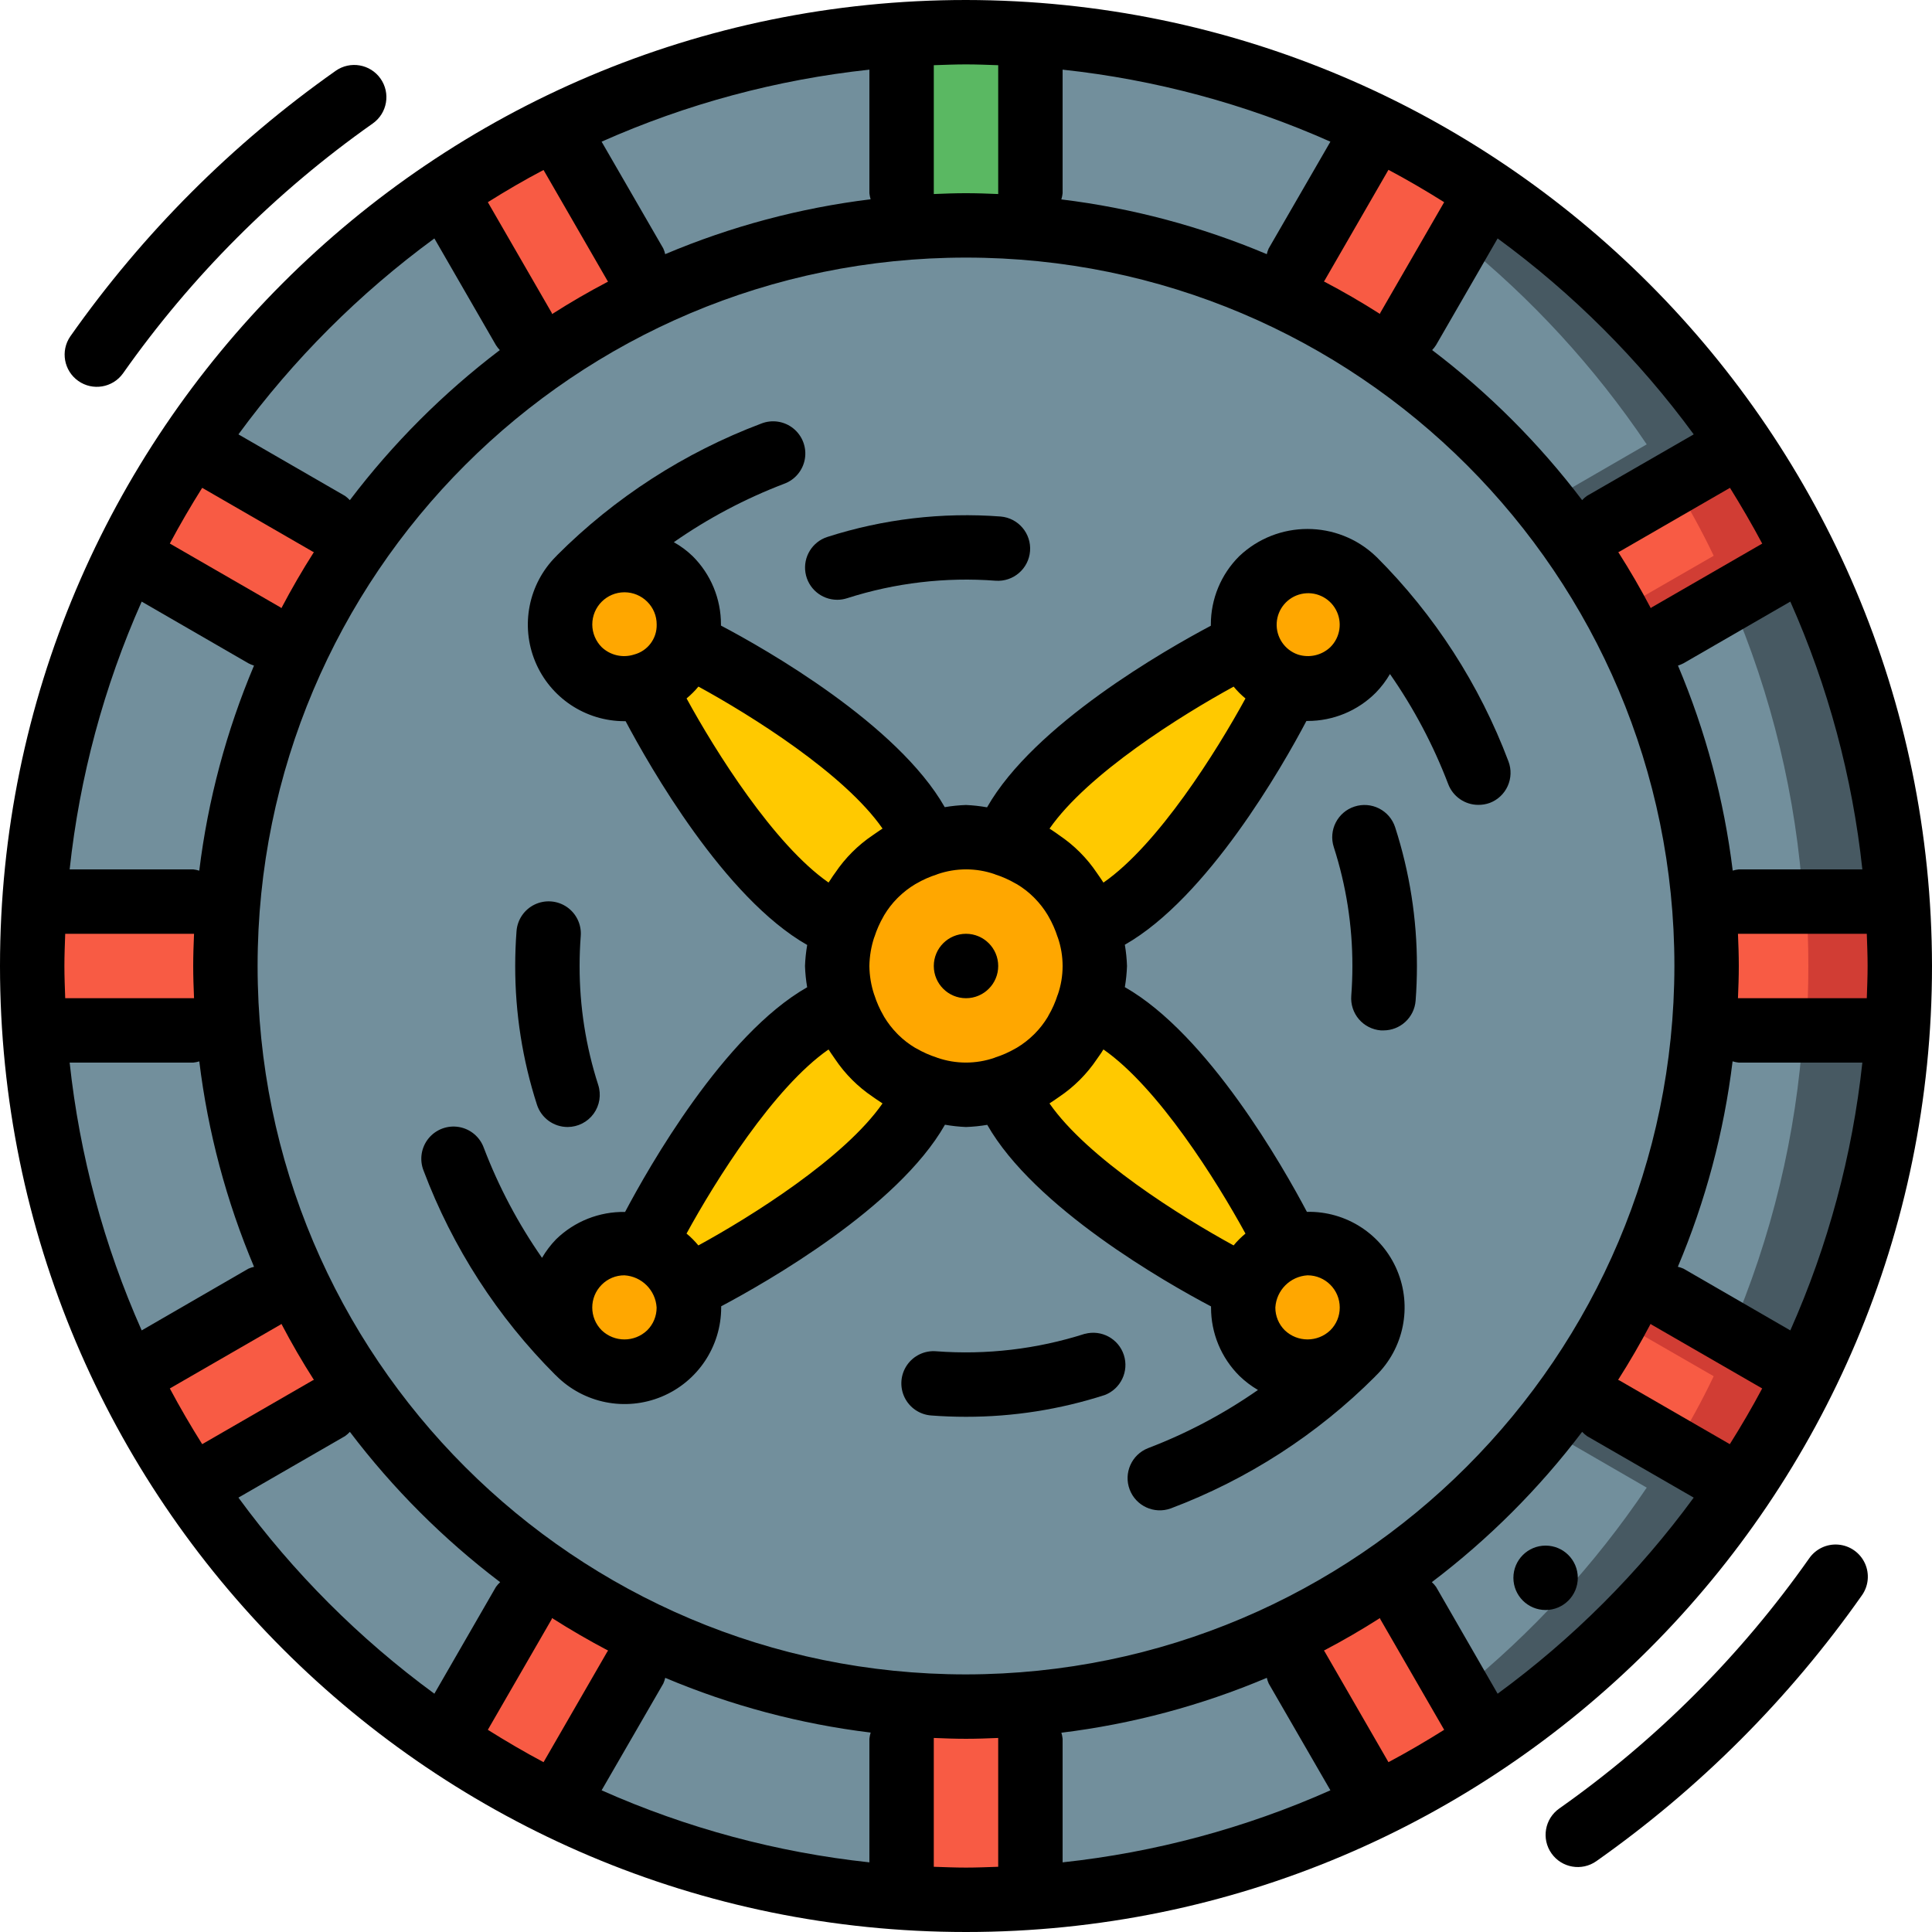 <svg height="512pt" viewBox="0 0 512 512" width="512pt" xmlns="http://www.w3.org/2000/svg"><path d="m502.785 238.934c-2.055-31.852-10.348-62.992-24.406-91.648-4.953-10.25-10.656-20.117-17.066-29.523-17.84-26.461-40.613-49.234-67.074-67.074-9.445-6.348-19.309-12.047-29.523-17.066-28.656-14.059-59.797-22.352-91.648-24.406-5.633-.512-11.348-.68-17.066-.68s-11.434.168-17.066.68c-31.852 2.055-62.992 10.348-91.648 24.406-10.215 5.02-20.078 10.719-29.523 17.066-26.461 17.84-49.234 40.613-67.074 67.074-6.348 9.445-12.047 19.309-17.066 29.523-14.059 28.656-22.352 59.797-24.406 91.648-.512 5.633-.68 11.348-.68 17.066s.168 11.434.68 17.066c2.055 31.852 10.348 62.992 24.406 91.648 4.953 10.25 10.656 20.117 17.066 29.523 17.84 26.461 40.613 49.234 67.074 67.074 9.445 6.391 19.344 12.094 29.609 17.066 28.625 14.059 59.738 22.352 91.562 24.406 5.633.512 11.348.68 17.066.68s11.434-.168 17.066-.68c31.852-2.055 62.992-10.348 91.648-24.406 10.25-4.953 20.117-10.656 29.523-17.066 26.461-17.84 49.234-40.613 67.074-67.074 6.41-9.406 12.113-19.273 17.066-29.523 14.059-28.656 22.352-59.797 24.406-91.648.512-5.633.68-11.348.68-17.066s-.168-11.434-.68-17.066zm0 0" fill="#cd4f38"/><path d="m452.266 256c0 5.801-.254 11.434-.766 17.066-2.973 34.332-14.953 67.27-34.73 95.488-13.133 18.766-29.449 35.082-48.215 48.215-28.219 19.777-61.156 31.758-95.488 34.73-5.633.512-11.266.766-17.066.766s-11.434-.254-17.066-.766c-34.332-2.973-67.27-14.953-95.488-34.73-18.766-13.133-35.082-29.449-48.215-48.215-19.727-28.242-31.703-61.168-34.73-95.488-.512-5.633-.766-11.266-.766-17.066s.254-11.434.766-17.066c1.902-22.867 7.887-45.207 17.664-65.965 4.832-10.312 10.543-20.191 17.066-29.523 13.133-18.766 29.449-35.082 48.215-48.215 9.332-6.523 19.211-12.234 29.523-17.066 20.758-9.777 43.098-15.762 65.965-17.664 5.633-.512 11.266-.766 17.066-.766s11.434.254 17.066.766c34.332 2.973 67.27 14.953 95.488 34.73 18.766 13.133 35.082 29.449 48.215 48.215 19.777 28.219 31.758 61.156 34.73 95.488.512 5.633.766 11.266.766 17.066zm0 0" fill="#728f9c"/><path d="m364.715 33.621-25.684 44.543c-20.758-9.777-43.098-15.762-65.965-17.664v-51.285c31.852 2.055 62.992 10.348 91.648 24.406zm0 0" fill="#728f9c"/><path d="m394.238 50.688-25.684 44.543c-9.312-6.555-19.195-12.266-29.523-17.066l25.684-44.543c10.215 5.02 20.078 10.719 29.523 17.066zm0 0" fill="#f85b44"/><path d="m461.312 117.762-44.543 25.684c-2.391-3.414-4.867-6.742-7.512-9.984-11.66-14.633-25.367-27.508-40.703-38.23l18.176-31.57 7.508-12.973c26.461 17.84 49.234 40.613 67.074 67.074zm0 0" fill="#475962"/><path d="m478.379 147.285-44.543 25.684c-1.707-3.668-3.5-7.336-5.461-10.836-3.504-6.449-7.379-12.688-11.605-18.688l26.793-15.445 17.75-10.238c6.41 9.406 12.113 19.273 17.066 29.523zm0 0" fill="#d13d34"/><path d="m502.785 238.934h-51.285c-1.902-22.867-7.887-45.207-17.664-65.965l24.746-14.25 19.797-11.434c14.059 28.656 22.352 59.797 24.406 91.648zm0 0" fill="#475962"/><path d="m503.465 256c0 5.719-.168 11.434-.68 17.066h-51.285c.512-5.633.766-11.266.766-17.066s-.254-11.434-.766-17.066h51.285c.512 5.633.68 11.348.68 17.066zm0 0" fill="#d13d34"/><path d="m502.785 273.066c-2.055 31.852-10.348 62.992-24.406 91.648l-19.797-11.434-24.746-14.25c9.777-20.758 15.762-43.098 17.664-65.965zm0 0" fill="#475962"/><path d="m478.379 364.715c-4.953 10.25-10.656 20.117-17.066 29.523l-17.75-10.238-26.793-15.445c4.227-6 8.102-12.238 11.605-18.688 1.961-3.5 3.754-7.168 5.461-10.836zm0 0" fill="#d13d34"/><path d="m454.145 147.285-25.77 14.848c-3.504-6.449-7.379-12.688-11.605-18.688l26.793-15.445c3.891 6.223 7.426 12.66 10.582 19.285zm0 0" fill="#f85b44"/><path d="m479.23 256c0 5.719-.168 11.434-.68 17.066h-27.051c.512-5.633.766-11.266.766-17.066s-.254-11.434-.766-17.066h27.051c.512 5.633.68 11.348.68 17.066zm0 0" fill="#f85b44"/><path d="m454.145 364.715c-3.156 6.625-6.691 13.062-10.582 19.285l-26.793-15.445c4.227-6 8.102-12.238 11.605-18.688zm0 0" fill="#f85b44"/><path d="m461.312 394.238c-17.84 26.461-40.613 49.234-67.074 67.074l-7.508-12.973-18.176-31.57c15.336-10.723 29.043-23.598 40.703-38.23 2.645-3.242 5.121-6.57 7.512-9.984zm0 0" fill="#475962"/><g fill="#728f9c"><path d="m436.395 117.762-27.137 15.699c-11.66-14.633-25.367-27.508-40.703-38.23l18.176-31.57c19.172 15.441 35.914 33.68 49.664 54.102zm0 0"/><path d="m477.867 238.934h-26.367c-1.902-22.867-7.887-45.207-17.664-65.965l24.746-14.25c10.965 25.441 17.488 52.57 19.285 80.215zm0 0"/><path d="m477.867 273.066c-1.797 27.645-8.32 54.773-19.285 80.215l-24.746-14.25c9.777-20.758 15.762-43.098 17.664-65.965zm0 0"/><path d="m436.395 394.238c-13.75 20.422-30.492 38.66-49.664 54.102l-18.176-31.57c15.336-10.723 29.043-23.598 40.703-38.23zm0 0"/></g><path d="m394.238 461.312c-9.406 6.41-19.273 12.113-29.523 17.066l-25.684-44.543c10.328-4.801 20.211-10.512 29.523-17.066zm0 0" fill="#f85b44"/><path d="m364.715 478.379c-28.656 14.059-59.797 22.352-91.648 24.406v-51.285c22.867-1.902 45.207-7.887 65.965-17.664zm0 0" fill="#728f9c"/><path d="m273.066 451.5v51.285c-5.633.512-11.348.68-17.066.68s-11.434-.168-17.066-.68v-51.285c5.633.512 11.266.766 17.066.766s11.434-.254 17.066-.766zm0 0" fill="#f85b44"/><path d="m238.934 451.5v51.285c-31.824-2.055-62.938-10.348-91.562-24.406l25.598-44.543c20.758 9.777 43.098 15.762 65.965 17.664zm0 0" fill="#728f9c"/><path d="m172.969 433.836-25.598 44.543c-10.266-4.973-20.164-10.676-29.609-17.066l25.684-44.543c9.312 6.555 19.195 12.266 29.523 17.066zm0 0" fill="#f85b44"/><path d="m143.445 416.77-25.684 44.543c-26.461-17.84-49.234-40.613-67.074-67.074l44.543-25.684c13.133 18.766 29.449 35.082 48.215 48.215zm0 0" fill="#728f9c"/><path d="m95.23 368.555-44.543 25.684c-6.41-9.406-12.113-19.273-17.066-29.523l44.543-25.77c4.797 10.355 10.512 20.266 17.066 29.609zm0 0" fill="#f85b44"/><path d="m78.164 338.945-44.543 25.77c-14.059-28.656-22.352-59.797-24.406-91.648h51.285c1.914 22.836 7.898 45.148 17.664 65.879zm0 0" fill="#728f9c"/><path d="m59.734 256c0 5.801.254 11.434.766 17.066h-51.285c-.512-5.633-.68-11.348-.68-17.066s.168-11.434.68-17.066h51.285c-.512 5.633-.766 11.266-.766 17.066zm0 0" fill="#f85b44"/><path d="m78.164 172.969c-9.777 20.758-15.762 43.098-17.664 65.965h-51.285c2.055-31.852 10.348-62.992 24.406-91.648zm0 0" fill="#728f9c"/><path d="m95.23 143.445c-6.523 9.332-12.234 19.211-17.066 29.523l-44.543-25.684c5.02-10.215 10.719-20.078 17.066-29.523zm0 0" fill="#f85b44"/><path d="m143.445 95.23c-18.766 13.133-35.082 29.449-48.215 48.215l-44.543-25.684c17.84-26.461 40.613-49.234 67.074-67.074zm0 0" fill="#728f9c"/><path d="m172.969 78.164c-10.312 4.832-20.191 10.543-29.523 17.066l-25.684-44.543c9.445-6.348 19.309-12.047 29.523-17.066zm0 0" fill="#f85b44"/><path d="m238.934 9.215v51.285c-22.867 1.902-45.207 7.887-65.965 17.664l-25.684-44.543c28.656-14.059 59.797-22.352 91.648-24.406zm0 0" fill="#728f9c"/><path d="m273.066 9.215v51.285c-5.633-.512-11.266-.766-17.066-.766s-11.434.254-17.066.766v-51.285c5.633-.512 11.348-.68 17.066-.68s11.434.168 17.066.68zm0 0" fill="#5ab862"/><path d="m290.133 256c0 18.852-15.281 34.133-34.133 34.133s-34.133-15.281-34.133-34.133 15.281-34.133 34.133-34.133 34.133 15.281 34.133 34.133zm0 0" fill="#ffa700"/><path d="m182.555 346.512c0 9.426-7.641 17.066-17.066 17.066s-17.066-7.641-17.066-17.066 7.641-17.066 17.066-17.066 17.066 7.641 17.066 17.066zm0 0" fill="#ffa700"/><path d="m171.52 328.406c-.578.578-1.051 1.141-1.551 1.707 5.855 1.496 10.426 6.082 11.902 11.945.57-.504 1.137-.973 1.707-1.555 0 0 48.273-24.129 60.34-48.262.664-1.332 1.219-2.562 1.809-3.809-10.664-3.176-18.996-11.527-22.152-22.195-1.246.59-2.477 1.145-3.809 1.812-24.105 12.082-48.246 60.355-48.246 60.355zm0 0" fill="#ffc900"/><path d="m363.578 346.512c0 9.426-7.641 17.066-17.066 17.066s-17.066-7.641-17.066-17.066 7.641-17.066 17.066-17.066 17.066 7.641 17.066 17.066zm0 0" fill="#ffa700"/><path d="m328.406 340.48c.578.578 1.141 1.051 1.707 1.551 1.484-5.875 6.07-10.461 11.945-11.945-.504-.57-.973-1.133-1.555-1.707 0 0-24.129-48.273-48.262-60.34-1.332-.664-2.562-1.219-3.809-1.809-3.164 10.68-11.516 19.031-22.195 22.195.59 1.246 1.145 2.477 1.812 3.809 12.082 24.105 60.355 48.246 60.355 48.246zm0 0" fill="#ffc900"/><path d="m363.578 165.488c0 9.426-7.641 17.066-17.066 17.066s-17.066-7.641-17.066-17.066 7.641-17.066 17.066-17.066 17.066 7.641 17.066 17.066zm0 0" fill="#ffa700"/><path d="m340.48 183.594c.578-.578 1.051-1.141 1.551-1.707-5.863-1.477-10.445-6.043-11.945-11.902-.57.504-1.133.973-1.707 1.551 0 0-48.273 24.133-60.34 48.266-.664 1.332-1.219 2.562-1.809 3.809 10.668 3.156 19.02 11.488 22.195 22.152 1.246-.59 2.477-1.145 3.809-1.812 24.105-12.082 48.246-60.355 48.246-60.355zm0 0" fill="#ffc900"/><path d="m182.555 165.488c0 9.426-7.641 17.066-17.066 17.066s-17.066-7.641-17.066-17.066 7.641-17.066 17.066-17.066 17.066 7.641 17.066 17.066zm0 0" fill="#ffa700"/><path d="m183.594 171.52c-.578-.578-1.141-1.051-1.707-1.551-1.488 5.848-6.055 10.41-11.902 11.902.504.57.973 1.137 1.551 1.707 0 0 24.133 48.273 48.266 60.34 1.332.664 2.562 1.219 3.809 1.809 3.168-10.652 11.5-18.984 22.152-22.152-.59-1.246-1.145-2.477-1.812-3.809-12.082-24.105-60.355-48.246-60.355-48.246zm0 0" fill="#ffc900"/><path d="m264.535 256c0 4.711-3.824 8.535-8.535 8.535s-8.535-3.824-8.535-8.535 3.824-8.535 8.535-8.535 8.535 3.824 8.535 8.535zm0 0"/><path d="m418.133 418.133c0 4.715-3.82 8.535-8.531 8.535-4.715 0-8.535-3.82-8.535-8.535 0-4.711 3.82-8.531 8.535-8.531 4.711 0 8.531 3.82 8.531 8.531zm0 0"/><path d="m256 0c-141.387 0-256 114.613-256 256s114.613 256 256 256 256-114.613 256-256c-.16-141.32-114.68-255.84-256-256zm192.852 115.113-28.293 16.301c-.465.332-.895.707-1.281 1.125-11.375-15-24.746-28.379-39.742-39.766.391-.41.738-.859 1.043-1.34l16.309-28.246c19.879 14.547 37.406 32.059 51.965 51.926zm18.188 28.93-29.371 16.945c-.078.055-.121.129-.199.172-2.66-5.074-5.531-10.02-8.609-14.84.094-.051.188-.059.273-.109l29.328-16.93c2.98 4.812 5.855 9.727 8.535 14.762zm26.504 86.355h-32.742c-.547.059-1.086.164-1.613.324-2.293-18.695-7.176-36.984-14.508-54.34.508-.156 1-.359 1.469-.605l28.305-16.348c10.016 22.52 16.453 46.465 19.09 70.969zm-19.09 122.172-28.297-16.355c-.484-.219-.992-.387-1.512-.504 7.34-17.387 12.223-35.711 14.508-54.445.539.168 1.09.277 1.648.336h32.742c-2.637 24.504-9.074 48.449-19.09 70.969zm-16.035 30.148-29.328-16.93c-.086-.051-.188-.043-.281-.094 3.07-4.816 5.945-9.77 8.617-14.855.078.043.121.117.199.172l29.371 16.945c-2.68 5.035-5.555 9.949-8.578 14.762zm-92.629 46.371 16.93 29.328c-4.812 3.023-9.727 5.898-14.762 8.578l-16.945-29.371c-.055-.078-.129-.121-.172-.199 5.078-2.66 10.031-5.535 14.855-8.617.051.094.043.195.094.281zm-30.07 15.555c.117.52.285 1.027.504 1.512l16.348 28.297c-22.52 10.016-46.465 16.453-70.969 19.09v-32.742c-.059-.547-.164-1.086-.324-1.613 18.734-2.297 37.055-7.191 54.441-14.543zm-79.719-.91c-103.684 0-187.734-84.051-187.734-187.734s84.051-187.734 187.734-187.734 187.734 84.051 187.734 187.734c-.117 103.633-84.102 187.617-187.734 187.734zm-25.602 49.809c-24.504-2.637-48.449-9.074-70.969-19.09l16.355-28.297c.219-.484.387-.992.504-1.512 17.387 7.34 35.711 12.223 54.445 14.508-.168.539-.277 1.09-.336 1.648zm-101.117-35.125 16.93-29.328c.051-.086 0-.188.094-.281 4.824 3.07 9.777 5.945 14.855 8.617 0 .078-.117.121-.172.199l-16.945 29.371c-5.035-2.68-9.949-5.555-14.762-8.578zm-84.277-90.461 29.371-16.945c.078-.055.121-.129.199-.172 2.66 5.086 5.535 10.039 8.617 14.855-.094.051-.195.043-.281.094l-29.328 16.93c-3.023-4.812-5.898-9.727-8.578-14.762zm-26.547-86.355h32.742c.547-.059 1.086-.164 1.613-.324 2.289 18.73 7.172 37.055 14.508 54.441-.52.117-1.027.285-1.512.504l-28.262 16.348c-10.016-22.52-16.453-46.465-19.09-70.969zm19.09-122.172 28.297 16.355c.469.246.961.449 1.469.605-7.332 17.355-12.215 35.645-14.508 54.344-.523-.164-1.059-.277-1.605-.336h-32.742c2.637-24.504 9.074-48.449 19.09-70.969zm16.035-30.148 29.328 16.93c.086.051.18.059.273.109-3.074 4.812-5.941 9.762-8.609 14.84-.078 0-.121-.117-.199-.172l-29.371-16.945c2.68-5.035 5.555-9.949 8.578-14.762zm-2.383 118.184h.223c-.121 2.852-.223 5.703-.223 8.535s.102 5.727.223 8.535c-.078 0-.145 0-.223 0h-33.918c-.094-2.844-.215-5.676-.215-8.535s.121-5.691.215-8.535zm95.012-164.555-16.93-29.328c4.812-3.023 9.727-5.898 14.762-8.535l16.945 29.371c0 .078.113.129.164.207-5.086 2.66-10.035 5.531-14.848 8.609-.051-.137-.043-.238-.094-.324zm30.07-15.555c-.117-.52-.285-1.027-.504-1.512l-16.348-28.297c22.52-10.016 46.465-16.453 70.969-19.09v32.742c.059.547.164 1.086.324 1.613-18.734 2.297-37.055 7.191-54.441 14.543zm105.32-48.898c24.504 2.637 48.449 9.074 70.969 19.09l-16.355 28.297c-.219.484-.387.992-.504 1.512-17.387-7.34-35.711-12.223-54.445-14.508.168-.539.277-1.09.336-1.648zm101.117 35.125-16.93 29.328c-.051.086-.043.188-.094.281-4.812-3.07-9.762-5.941-14.848-8.609.051-.078.121-.129.164-.207l16.945-29.371c5.035 2.68 9.949 5.555 14.762 8.578zm78.082 210.953c-.078 0-.145 0-.223 0 .121-2.852.223-5.703.223-8.535s-.102-5.727-.223-8.535h.223 33.918c.094 2.844.215 5.676.215 8.535s-.121 5.691-.215 8.535zm-196.266-247.254v33.918.223c-2.809-.121-5.66-.223-8.535-.223s-5.727.102-8.535.223c0-.078 0-.145 0-.223v-33.918c2.844-.094 5.676-.215 8.535-.215s5.691.121 8.535.215zm-149.422 45.906 16.301 28.254c.305.48.652.93 1.039 1.34-14.992 11.387-28.363 24.766-39.738 39.766-.387-.414-.816-.793-1.281-1.125l-28.246-16.309c14.551-19.863 32.062-37.375 51.926-51.926zm-51.926 333.699 28.254-16.301c.465-.332.895-.707 1.281-1.125 11.395 15.031 24.797 28.434 39.824 39.832-.418.383-.797.809-1.125 1.273l-16.309 28.285c-19.867-14.559-37.379-32.086-51.926-51.965zm184.277 97.832v-33.918c0-.078 0-.145 0-.223 2.852.121 5.703.223 8.535.223s5.727-.102 8.535-.223v.223 33.918c-2.844.094-5.676.215-8.535.215s-5.691-.121-8.535-.215zm149.422-45.867-16.301-28.293c-.332-.465-.711-.891-1.133-1.273 15.035-11.395 28.438-24.797 39.832-39.832.387.414.816.793 1.281 1.125l28.285 16.309c-14.555 19.883-32.082 37.41-51.965 51.965zm0 0"/><path d="m479.43 413.012c-18.102 25.727-40.5 48.141-66.211 66.262-3.852 2.715-4.777 8.039-2.062 11.891 2.715 3.855 8.039 4.777 11.891 2.062 27.312-19.242 51.102-43.051 70.324-70.375 1.805-2.488 2.129-5.758.852-8.551-1.277-2.797-3.961-4.691-7.023-4.957s-6.031 1.137-7.77 3.668zm0 0"/><path d="m88.953 18.773c-27.312 19.242-51.102 43.051-70.324 70.375-2.645 3.848-1.703 9.109 2.113 11.805 3.816 2.691 9.09 1.816 11.828-1.965 18.102-25.727 40.5-48.141 66.211-66.262 3.852-2.715 4.777-8.039 2.062-11.891-2.715-3.855-8.039-4.777-11.891-2.062zm0 0"/><path d="m394.785 212.789c2.121-.801 3.836-2.406 4.77-4.473.93-2.062 1.008-4.41.207-6.527-7.668-20.359-19.594-38.844-34.988-54.215h-.051l-.117-.152c-10.145-9.652-26.074-9.652-36.219 0-4.812 4.797-7.516 11.32-7.5 18.117v.289c-11.945 6.34-46.82 26.172-59.305 48.121-1.848-.328-3.711-.535-5.582-.617-1.887.066-3.77.258-5.633.574-12.492-21.949-47.324-41.816-59.305-48.121 0-.102 0-.195 0-.289.016-6.797-2.688-13.316-7.504-18.109-1.496-1.445-3.172-2.688-4.988-3.703 9.066-6.328 18.875-11.523 29.207-15.469 2.898-1.043 5.008-3.57 5.523-6.605s-.648-6.113-3.039-8.055c-2.391-1.938-5.645-2.438-8.508-1.309-20.359 7.668-38.84 19.598-54.211 34.988v.059l-.148.113c-7.332 7.32-9.527 18.34-5.562 27.91 3.965 9.574 13.309 15.812 23.672 15.805h.289c6.34 11.945 26.172 46.824 48.121 59.305-.316 1.844-.512 3.707-.582 5.574.066 1.887.258 3.77.574 5.633-22.086 12.57-42.035 47.785-48.25 59.543-6.809-.121-13.387 2.48-18.27 7.23-1.441 1.484-2.699 3.141-3.746 4.93-6.309-9.051-11.492-18.84-15.426-29.148-1.043-2.898-3.57-5.008-6.605-5.523-3.035-.512-6.113.648-8.055 3.039-1.938 2.395-2.438 5.645-1.309 8.508 7.668 20.359 19.598 38.844 34.988 54.215h.051l.121.152c7.32 7.332 18.34 9.527 27.91 5.562 9.574-3.965 15.812-13.309 15.805-23.672 0-.094 0-.188 0-.289 11.945-6.34 46.824-26.172 59.305-48.117 1.844.324 3.707.527 5.574.605 1.887-.066 3.77-.258 5.633-.574 12.492 21.949 47.324 41.816 59.305 48.121v.289c-.016 6.797 2.688 13.316 7.504 18.109 1.484 1.441 3.141 2.699 4.93 3.746-9.051 6.309-18.84 11.492-29.148 15.426-4.336 1.715-6.496 6.59-4.852 10.953 1.645 4.359 6.488 6.594 10.875 5.016 20.359-7.668 38.84-19.598 54.211-34.988v-.051l.156-.121c7.434-7.27 9.672-18.348 5.641-27.934-4.031-9.586-13.516-15.738-23.91-15.508-6.215-11.77-26.172-46.984-48.25-59.547.316-1.852.508-3.727.574-5.605-.066-1.887-.258-3.77-.574-5.633 21.949-12.492 41.816-47.324 48.121-59.305h.289c6.797.016 13.316-2.688 18.109-7.504 1.441-1.484 2.699-3.141 3.746-4.93 6.309 9.051 11.492 18.84 15.426 29.148 1.254 3.32 4.43 5.52 7.98 5.523 1.027.008 2.051-.164 3.02-.512zm-237.824-47.293c0-4.715 3.82-8.535 8.535-8.535 2.262 0 4.434.902 6.031 2.5 1.609 1.594 2.512 3.762 2.5 6.027.102 3.719-2.371 7.02-5.973 7.969-3 .969-6.289.227-8.582-1.938-1.602-1.598-2.504-3.762-2.512-6.023zm62.617 68.387c-14.504-10.086-30.012-34.844-37.629-48.793.578-.473 1.117-.977 1.645-1.496.531-.52 1.023-1.066 1.496-1.645 13.941 7.617 38.688 23.09 48.793 37.629-.281.172-.539.387-.855.566-.566.375-1.137.766-1.707 1.176-3.945 2.652-7.34 6.047-9.992 9.992-.41.582-.852 1.152-1.195 1.75-.168.281-.383.539-.555.82zm-48.059 118.656c-3.371 3.234-8.695 3.234-12.066 0-3.332-3.332-3.332-8.734 0-12.066 1.59-1.609 3.762-2.512 6.023-2.5 4.594.277 8.254 3.941 8.535 8.531.012 2.266-.887 4.438-2.492 6.035zm62.355-60.117c-10.09 14.504-34.844 30.012-48.797 37.629-.469-.578-.973-1.117-1.492-1.645-.52-.531-1.066-1.023-1.648-1.496 7.621-13.941 23.094-38.688 37.633-48.793.172.281.387.539.562.855.379.566.77 1.137 1.18 1.707 2.648 3.945 6.043 7.34 9.992 9.992.582.41 1.152.809 1.758 1.195.281.168.539.383.82.555zm14.504-12.102-.086-.051c-1.902-.609-3.73-1.422-5.461-2.426-.117-.066-.246-.117-.355-.188-1.602-.957-3.078-2.102-4.406-3.41-.137-.129-.254-.266-.391-.402-1.281-1.312-2.402-2.766-3.348-4.336-.074-.117-.133-.246-.203-.367-1-1.723-1.809-3.551-2.414-5.453l-.059-.137c-.805-2.438-1.227-4.984-1.258-7.551.039-2.586.473-5.148 1.281-7.602l.051-.086c.605-1.902 1.418-3.734 2.414-5.461.078-.121.129-.25.199-.359.957-1.598 2.102-3.078 3.41-4.402.129-.137.266-.258.402-.395 1.312-1.277 2.766-2.402 4.336-3.344.117-.078.246-.137.367-.207 1.723-1 3.551-1.809 5.453-2.414l.137-.066c4.91-1.695 10.246-1.695 15.152 0l.086.051c1.902.605 3.734 1.418 5.461 2.422.121.07.25.121.359.188 1.598.961 3.078 2.105 4.402 3.414.137.129.258.266.395.402 1.277 1.309 2.402 2.766 3.344 4.336.078.117.137.246.207.363 1 1.727 1.809 3.555 2.414 5.453l.066.137c1.695 4.91 1.695 10.246 0 15.156l-.051.086c-.602 1.902-1.414 3.734-2.422 5.461-.07.121-.121.246-.188.359-.961 1.598-2.105 3.074-3.414 4.402-.129.137-.266.258-.402.391-1.309 1.281-2.766 2.402-4.336 3.348-.117.074-.246.137-.363.203-1.727 1-3.555 1.812-5.453 2.414l-.137.07c-4.91 1.695-10.246 1.695-15.156 0zm106.668 66.184c.012 2.266-.891 4.441-2.5 6.035-3.375 3.227-8.691 3.227-12.066 0-1.609-1.598-2.508-3.77-2.5-6.035.281-4.59 3.941-8.254 8.531-8.531 4.715 0 8.535 3.82 8.535 8.531zm-62.617-68.387c14.504 10.086 30.012 34.844 37.633 48.793-.582.473-1.121.977-1.648 1.496-.527.52-1.023 1.066-1.492 1.645-13.945-7.617-38.691-23.09-48.797-37.629.285-.172.539-.387.855-.566.57-.375 1.137-.766 1.707-1.176 3.945-2.652 7.34-6.047 9.992-9.992.41-.582.809-1.152 1.195-1.707.16-.324.375-.582.547-.863zm37.633-93.012c-7.621 13.941-23.094 38.691-37.633 48.793-.172-.281-.387-.539-.562-.852-.379-.57-.77-1.141-1.18-1.707-2.648-3.949-6.043-7.344-9.992-9.992-.582-.41-1.152-.855-1.707-1.195-.281-.172-.535-.387-.852-.555 10.086-14.508 34.84-30.012 48.793-37.633.469.582.973 1.117 1.492 1.648.52.527 1.051 1.004 1.629 1.477zm22.477-13.586c-2.297 2.164-5.586 2.906-8.586 1.938-3.527-1.219-5.82-4.633-5.613-8.359.207-3.727 2.863-6.863 6.504-7.688 3.641-.82 7.387.875 9.172 4.152 1.789 3.277 1.184 7.34-1.477 9.957zm0 0"/><path d="m150.418 298.668c2.727-.004 5.293-1.309 6.898-3.516 1.605-2.207 2.055-5.051 1.215-7.648-3.281-10.176-4.945-20.809-4.93-31.504 0-2.664.102-5.273.297-7.875.262-3.055-1.137-6.012-3.66-7.754-2.523-1.738-5.785-1.988-8.547-.66-2.762 1.332-4.598 4.043-4.809 7.098-.23 3.031-.348 6.102-.348 9.191-.012 12.48 1.934 24.883 5.766 36.762 1.141 3.52 4.418 5.902 8.117 5.906zm0 0"/><path d="m287.504 353.469c-12.707 4.062-26.078 5.637-39.379 4.633-3.055-.262-6.012 1.137-7.754 3.66-1.738 2.523-1.988 5.785-.66 8.547 1.332 2.762 4.043 4.598 7.098 4.809 3.031.23 6.102.348 9.191.348 12.48.012 24.883-1.934 36.762-5.766 4.242-1.621 6.473-6.285 5.07-10.605-1.398-4.32-5.941-6.785-10.328-5.609zm0 0"/><path d="m358.953 213.75c-4.48 1.453-6.934 6.262-5.484 10.746 3.281 10.176 4.945 20.809 4.93 31.504 0 2.664-.102 5.273-.297 7.875-.18 2.262.543 4.5 2.016 6.227 1.477 1.723 3.574 2.789 5.836 2.965h.664c4.469.012 8.191-3.422 8.535-7.875.23-3.031.348-6.102.348-9.191.012-12.48-1.938-24.883-5.77-36.762-.695-2.16-2.227-3.953-4.246-4.98-2.023-1.031-4.371-1.215-6.531-.508zm0 0"/><path d="m221.867 158.949c.891 0 1.777-.141 2.629-.418 12.703-4.07 26.078-5.645 39.379-4.633 4.676.324 8.738-3.184 9.098-7.855.363-4.672-3.113-8.762-7.781-9.16-15.523-1.18-31.129.66-45.953 5.418-3.988 1.297-6.445 5.305-5.789 9.445.652 4.145 4.223 7.199 8.418 7.203zm0 0"/></svg>